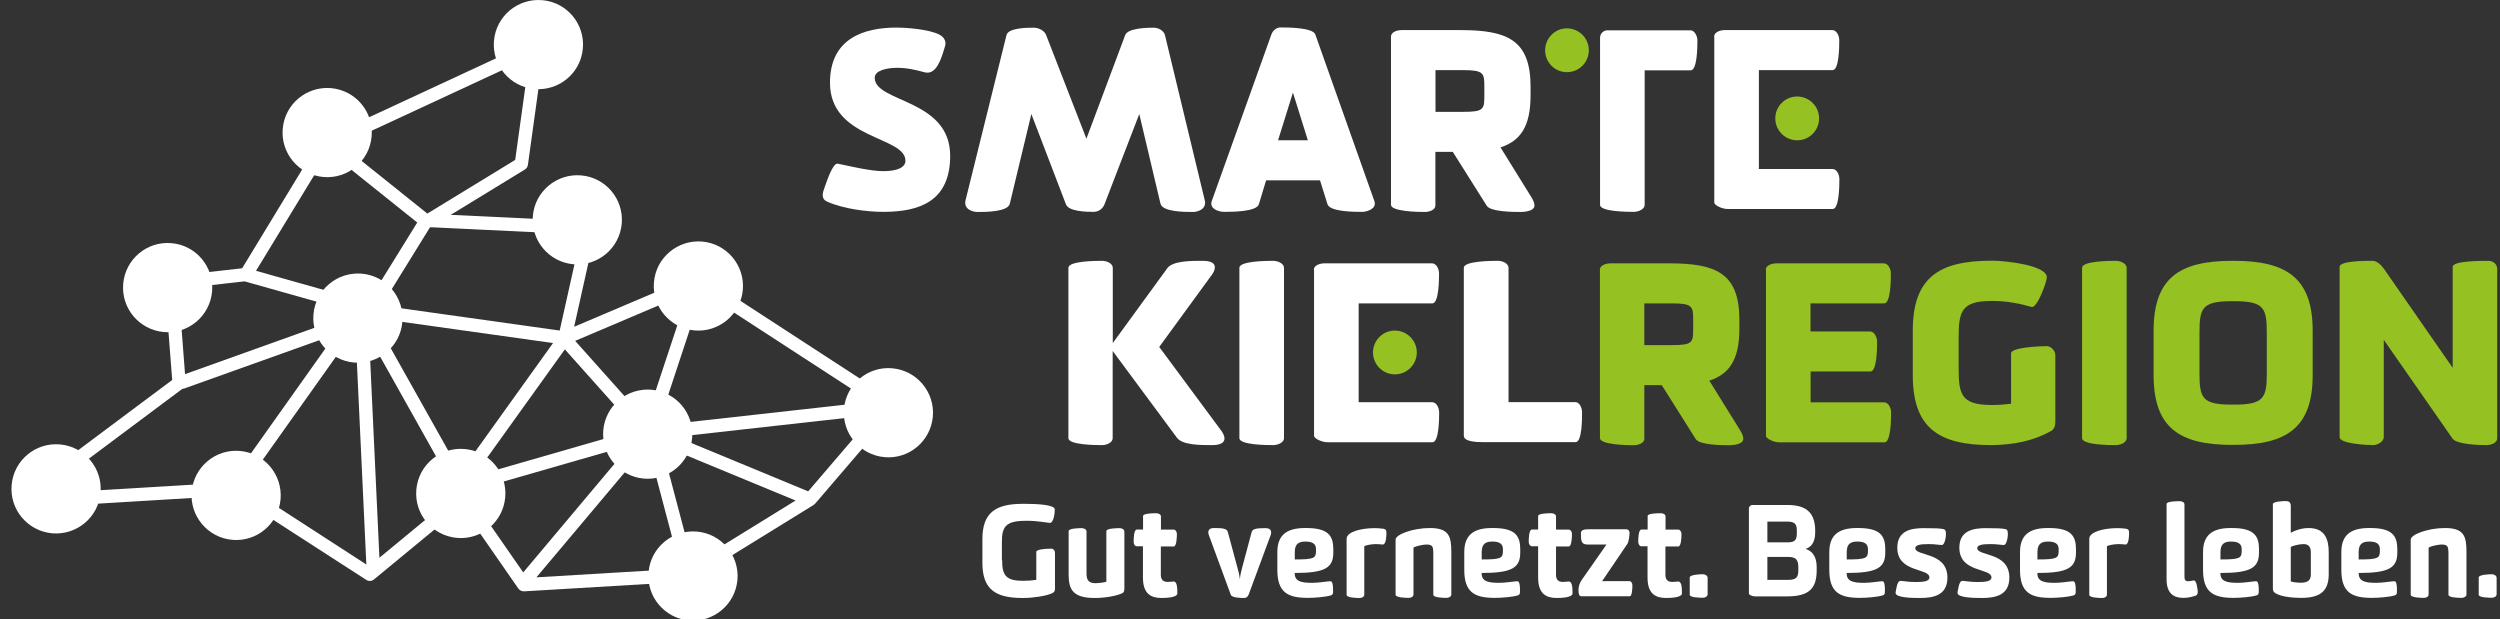 <svg width="218" height="54" viewBox="0 0 218 54" fill="none" xmlns="http://www.w3.org/2000/svg">
<rect x="0" y="0" width="218" height="54" fill="#333333" stroke="none"/>
<g clip-path="url(#clip0_6_2)">
<path d="M87.385 48.804C87.385 50.114 87.665 50.644 89.165 50.644H89.245C89.635 50.644 89.965 50.624 90.365 50.564V48.124C90.365 47.914 91.105 47.844 91.645 47.844C91.895 47.844 91.995 48.024 91.995 48.234V51.334C91.995 51.574 91.915 51.654 91.715 51.744C91.235 51.964 90.085 52.144 89.235 52.144H89.155C86.795 52.144 85.665 51.384 85.665 49.084V47.004C85.665 44.704 86.815 43.934 89.175 43.934H89.385C90.415 43.934 91.975 44.014 91.975 44.414C91.975 44.964 91.815 45.594 91.565 45.594C91.325 45.594 90.505 45.414 89.645 45.414H89.435C87.675 45.414 87.365 45.954 87.365 47.264V48.804H87.385Z" fill="white"/>
<path d="M96.475 46.314C96.475 46.074 97.375 46.054 97.635 46.054C97.835 46.054 98.045 46.154 98.045 46.354V51.304C98.045 51.624 97.955 51.694 97.805 51.754C97.395 51.934 96.485 52.144 95.435 52.144C93.345 52.144 93.185 51.184 93.185 50.004V46.314C93.185 46.074 94.045 46.054 94.325 46.054C94.515 46.054 94.745 46.154 94.745 46.354V50.024C94.745 50.564 94.915 50.854 95.535 50.854C95.885 50.854 96.475 50.754 96.475 50.724V46.314Z" fill="white"/>
<path d="M101.225 47.624V50.134C101.225 50.624 101.515 50.744 101.825 50.744C102.035 50.744 102.205 50.714 102.335 50.704C102.635 50.704 102.665 51.214 102.665 51.744C102.665 52.084 101.805 52.144 101.295 52.144C100.365 52.144 99.665 51.784 99.665 50.364V47.634H99.115C98.955 47.634 98.855 47.434 98.855 47.254C98.855 47.004 98.865 46.174 99.135 46.174H99.675V44.994C99.675 44.764 100.565 44.754 100.835 44.754C101.035 44.754 101.235 44.864 101.235 45.034V46.184H102.355C102.505 46.184 102.625 46.374 102.625 46.554C102.625 46.824 102.605 47.654 102.345 47.654H101.225V47.624Z" fill="white"/>
<path d="M109.145 46.394C109.225 46.094 109.625 46.054 110.355 46.054C110.695 46.054 110.845 46.204 110.845 46.424C110.845 46.484 110.835 46.554 110.815 46.624L108.885 51.844C108.805 52.044 108.675 52.144 108.475 52.144C108.185 52.144 107.415 52.124 107.325 51.864L105.395 46.614C105.375 46.544 105.365 46.474 105.365 46.414C105.365 46.194 105.515 46.044 105.865 46.044C106.585 46.044 106.985 46.084 107.065 46.384L107.925 49.574C107.995 49.814 108.085 50.174 108.115 50.524C108.145 50.184 108.225 49.804 108.295 49.574L109.145 46.394Z" fill="white"/>
<path d="M114.045 52.134C112.295 52.134 111.385 51.664 111.385 49.694V48.144C111.385 46.744 112.105 46.044 113.785 46.044H113.905C115.855 46.044 116.265 46.744 116.265 47.904V48.174C116.265 49.504 115.565 49.964 112.895 49.964C112.895 50.664 113.385 50.824 114.415 50.824C114.995 50.824 115.715 50.694 115.985 50.684C116.105 50.684 116.245 50.714 116.245 51.494C116.245 51.734 116.245 51.854 116.045 51.924C115.595 52.054 114.685 52.134 114.045 52.134ZM114.755 47.884C114.755 47.434 114.465 47.224 113.845 47.224C113.315 47.224 112.905 47.364 112.905 48.134V48.784C114.555 48.784 114.755 48.684 114.755 48.054V47.884Z" fill="white"/>
<path d="M119.965 47.444C119.545 47.444 118.965 47.574 118.965 47.644V51.844C118.965 52.044 118.755 52.144 118.565 52.144C118.305 52.144 117.425 52.124 117.425 51.874V46.984C117.425 46.394 118.625 46.054 119.885 46.054C120.075 46.054 120.265 46.064 120.615 46.104C120.825 46.134 120.895 46.214 120.895 46.444C120.895 47.214 120.745 47.484 120.585 47.484C120.425 47.474 120.265 47.444 119.965 47.444Z" fill="white"/>
<path d="M124.975 48.084C124.975 47.654 124.875 47.484 124.415 47.484C124.005 47.484 123.255 47.674 123.255 47.774V51.834C123.255 52.034 123.045 52.134 122.845 52.134C122.585 52.134 121.695 52.114 121.695 51.864V47.054C121.695 46.614 123.185 46.044 124.685 46.044C126.375 46.044 126.555 46.804 126.555 48.134V51.834C126.555 52.034 126.325 52.134 126.125 52.134C125.845 52.134 124.985 52.114 124.985 51.864V48.084H124.975Z" fill="white"/>
<path d="M130.345 52.134C128.595 52.134 127.685 51.664 127.685 49.694V48.144C127.685 46.744 128.405 46.044 130.085 46.044H130.205C132.155 46.044 132.565 46.744 132.565 47.904V48.174C132.565 49.504 131.865 49.964 129.195 49.964C129.195 50.664 129.685 50.824 130.715 50.824C131.285 50.824 132.015 50.694 132.285 50.684C132.405 50.684 132.545 50.714 132.545 51.494C132.545 51.734 132.545 51.854 132.345 51.924C131.895 52.054 130.995 52.134 130.345 52.134ZM131.055 47.884C131.055 47.434 130.765 47.224 130.145 47.224C129.615 47.224 129.205 47.364 129.205 48.134V48.784C130.855 48.784 131.055 48.684 131.055 48.054V47.884Z" fill="white"/>
<path d="M135.685 47.624V50.134C135.685 50.624 135.975 50.744 136.285 50.744C136.495 50.744 136.665 50.714 136.795 50.704C137.095 50.704 137.125 51.214 137.125 51.744C137.125 52.084 136.265 52.144 135.755 52.144C134.825 52.144 134.125 51.784 134.125 50.364V47.634H133.575C133.425 47.634 133.305 47.434 133.305 47.254C133.305 47.004 133.315 46.174 133.585 46.174H134.125V44.994C134.125 44.764 135.005 44.754 135.285 44.754C135.485 44.754 135.685 44.864 135.685 45.034V46.184H136.805C136.955 46.184 137.075 46.374 137.075 46.554C137.075 46.824 137.055 47.654 136.795 47.654H135.685V47.624Z" fill="white"/>
<path d="M137.945 52.004C137.695 52.004 137.645 51.804 137.645 51.424C137.645 51.174 137.735 50.834 137.925 50.574L140.085 47.484H138.455C137.885 47.484 137.855 47.174 137.855 46.494C137.855 46.154 138.275 46.154 138.565 46.154H141.845C141.965 46.154 142.095 46.284 142.095 46.444C142.095 46.644 142.055 47.234 141.875 47.474L139.705 50.674H142.095C142.225 50.674 142.345 50.844 142.345 51.024C142.345 51.254 142.325 51.994 142.115 51.994H137.945V52.004Z" fill="white"/>
<path d="M145.225 47.624V50.134C145.225 50.624 145.515 50.744 145.825 50.744C146.035 50.744 146.205 50.714 146.335 50.704C146.635 50.704 146.665 51.214 146.665 51.744C146.665 52.084 145.805 52.144 145.295 52.144C144.365 52.144 143.665 51.784 143.665 50.364V47.634H143.115C142.965 47.634 142.855 47.434 142.855 47.254C142.855 47.004 142.865 46.174 143.135 46.174H143.675V44.994C143.675 44.764 144.565 44.754 144.835 44.754C145.035 44.754 145.235 44.864 145.235 45.034V46.184H146.355C146.505 46.184 146.625 46.374 146.625 46.554C146.625 46.824 146.605 47.654 146.345 47.654H145.225V47.624Z" fill="white"/>
<path d="M147.345 50.354C147.345 50.114 148.205 50.074 148.495 50.074C148.695 50.074 148.905 50.204 148.905 50.384V51.824C148.905 52.004 148.695 52.124 148.495 52.124C148.205 52.124 147.345 52.104 147.345 51.864V50.354Z" fill="white"/>
<path d="M155.865 44.034C157.655 44.034 158.285 44.844 158.285 46.304V46.434C158.285 47.394 157.835 47.754 157.435 47.864C157.825 47.984 158.415 48.294 158.415 49.484V49.724C158.415 51.294 157.765 52.004 155.855 52.004H153.015C152.795 52.004 152.505 51.864 152.505 51.764V44.324C152.505 44.194 152.635 44.034 152.825 44.034H155.865V44.034ZM154.115 45.484V47.294H155.865C156.575 47.294 156.685 47.054 156.685 46.434V46.304C156.685 45.764 156.575 45.484 155.865 45.484H154.115V45.484ZM154.115 48.564V50.564H155.895C156.625 50.564 156.815 50.364 156.815 49.714V49.484C156.815 48.854 156.645 48.564 155.945 48.564H154.115V48.564Z" fill="white"/>
<path d="M162.175 52.134C160.425 52.134 159.515 51.664 159.515 49.694V48.144C159.515 46.744 160.235 46.044 161.915 46.044H162.035C163.985 46.044 164.395 46.744 164.395 47.904V48.174C164.395 49.504 163.695 49.964 161.025 49.964C161.025 50.664 161.515 50.824 162.545 50.824C163.125 50.824 163.845 50.694 164.115 50.684C164.235 50.684 164.365 50.714 164.365 51.494C164.365 51.734 164.365 51.854 164.165 51.924C163.725 52.054 162.815 52.134 162.175 52.134ZM162.885 47.884C162.885 47.434 162.595 47.224 161.975 47.224C161.445 47.224 161.035 47.364 161.035 48.134V48.784C162.685 48.784 162.885 48.684 162.885 48.054V47.884Z" fill="white"/>
<path d="M167.055 50.754C167.795 50.754 168.245 50.674 168.245 50.354C168.245 49.504 165.445 49.974 165.445 47.754C165.445 46.254 166.685 46.054 167.745 46.054C168.725 46.054 169.145 46.074 169.445 46.134C169.635 46.164 169.685 46.324 169.685 46.524C169.685 47.114 169.495 47.524 169.345 47.524C169.065 47.524 168.765 47.444 168.175 47.444C167.405 47.444 167.015 47.534 167.015 47.804C167.015 48.514 169.815 48.114 169.815 50.364C169.815 51.904 168.615 52.144 167.425 52.144C166.735 52.144 165.295 52.124 165.295 51.704C165.295 51.654 165.305 51.604 165.315 51.534C165.445 50.774 165.565 50.654 165.745 50.654H165.805C166.015 50.674 166.445 50.754 167.055 50.754Z" fill="white"/>
<path d="M172.455 50.754C173.195 50.754 173.655 50.674 173.655 50.354C173.655 49.504 170.855 49.974 170.855 47.754C170.855 46.254 172.095 46.054 173.155 46.054C174.125 46.054 174.555 46.074 174.855 46.134C175.045 46.164 175.085 46.324 175.085 46.524C175.085 47.114 174.895 47.524 174.745 47.524C174.475 47.524 174.165 47.444 173.575 47.444C172.805 47.444 172.415 47.534 172.415 47.804C172.415 48.514 175.215 48.114 175.215 50.364C175.215 51.904 174.015 52.144 172.825 52.144C172.135 52.144 170.695 52.124 170.695 51.704C170.695 51.654 170.705 51.604 170.715 51.534C170.845 50.774 170.965 50.654 171.145 50.654H171.205C171.415 50.674 171.855 50.754 172.455 50.754Z" fill="white"/>
<path d="M178.805 52.134C177.055 52.134 176.145 51.664 176.145 49.694V48.144C176.145 46.744 176.865 46.044 178.545 46.044H178.665C180.615 46.044 181.025 46.744 181.025 47.904V48.174C181.025 49.504 180.325 49.964 177.655 49.964C177.655 50.664 178.145 50.824 179.175 50.824C179.755 50.824 180.475 50.694 180.745 50.684C180.865 50.684 181.005 50.714 181.005 51.494C181.005 51.734 181.005 51.854 180.805 51.924C180.355 52.054 179.445 52.134 178.805 52.134ZM179.515 47.884C179.515 47.434 179.225 47.224 178.605 47.224C178.075 47.224 177.665 47.364 177.665 48.134V48.784C179.315 48.784 179.515 48.684 179.515 48.054V47.884Z" fill="white"/>
<path d="M184.725 47.444C184.305 47.444 183.725 47.574 183.725 47.644V51.844C183.725 52.044 183.515 52.144 183.325 52.144C183.055 52.144 182.185 52.124 182.185 51.874V46.984C182.185 46.394 183.375 46.054 184.645 46.054C184.835 46.054 185.025 46.064 185.375 46.104C185.585 46.134 185.655 46.214 185.655 46.444C185.655 47.214 185.515 47.484 185.345 47.484C185.195 47.474 185.025 47.444 184.725 47.444Z" fill="white"/>
<path d="M191.645 51.614C191.645 51.814 191.565 51.914 191.425 51.954C191.015 52.084 190.735 52.134 190.385 52.134C189.535 52.134 188.925 51.744 188.925 50.504V43.944C188.925 43.714 189.825 43.704 190.085 43.704C190.285 43.704 190.485 43.804 190.485 43.984V50.214C190.485 50.524 190.515 50.684 190.805 50.684C190.975 50.684 191.155 50.624 191.315 50.614C191.555 50.604 191.645 51.514 191.645 51.614Z" fill="white"/>
<path d="M194.765 52.134C193.015 52.134 192.105 51.664 192.105 49.694V48.144C192.105 46.744 192.825 46.044 194.505 46.044H194.625C196.575 46.044 196.985 46.744 196.985 47.904V48.174C196.985 49.504 196.285 49.964 193.615 49.964C193.615 50.664 194.105 50.824 195.135 50.824C195.715 50.824 196.435 50.694 196.705 50.684C196.825 50.684 196.965 50.714 196.965 51.494C196.965 51.734 196.965 51.854 196.765 51.924C196.315 52.054 195.405 52.134 194.765 52.134ZM195.475 47.884C195.475 47.434 195.185 47.224 194.565 47.224C194.035 47.224 193.625 47.364 193.625 48.134V48.784C195.275 48.784 195.475 48.684 195.475 48.054V47.884Z" fill="white"/>
<path d="M199.755 46.454C200.315 46.164 200.825 46.044 201.305 46.044C202.785 46.044 203.065 47.094 203.065 48.184V50.054C203.065 51.414 202.465 52.134 200.695 52.134C200.185 52.134 199.045 52.094 198.445 51.744C198.265 51.644 198.195 51.534 198.195 51.304V43.964C198.195 43.724 199.065 43.694 199.355 43.694C199.575 43.694 199.755 43.804 199.755 44.104V46.454ZM199.755 50.684C199.755 50.744 200.285 50.814 200.645 50.814C201.395 50.814 201.505 50.454 201.505 50.064V48.184C201.505 47.794 201.395 47.444 200.865 47.444C200.465 47.444 199.775 47.624 199.755 47.714V50.684Z" fill="white"/>
<path d="M206.825 52.134C205.075 52.134 204.165 51.664 204.165 49.694V48.144C204.165 46.744 204.885 46.044 206.565 46.044H206.685C208.635 46.044 209.045 46.744 209.045 47.904V48.174C209.045 49.504 208.345 49.964 205.675 49.964C205.675 50.664 206.165 50.824 207.195 50.824C207.765 50.824 208.485 50.694 208.765 50.684C208.885 50.684 209.015 50.714 209.015 51.494C209.015 51.734 209.015 51.854 208.815 51.924C208.375 52.054 207.465 52.134 206.825 52.134ZM207.525 47.884C207.525 47.434 207.235 47.224 206.615 47.224C206.085 47.224 205.675 47.364 205.675 48.134V48.784C207.325 48.784 207.525 48.684 207.525 48.054V47.884Z" fill="white"/>
<path d="M213.495 48.084C213.495 47.654 213.395 47.484 212.935 47.484C212.525 47.484 211.775 47.674 211.775 47.774V51.834C211.775 52.034 211.565 52.134 211.365 52.134C211.105 52.134 210.215 52.114 210.215 51.864V47.054C210.215 46.614 211.705 46.044 213.205 46.044C214.895 46.044 215.075 46.804 215.075 48.134V51.834C215.075 52.034 214.845 52.134 214.645 52.134C214.365 52.134 213.505 52.114 213.505 51.864V48.084H213.495Z" fill="white"/>
<path d="M216.145 50.354C216.145 50.114 217.005 50.074 217.295 50.074C217.495 50.074 217.705 50.204 217.705 50.384V51.824C217.705 52.004 217.495 52.124 217.295 52.124C217.005 52.124 216.145 52.104 216.145 51.864V50.354Z" fill="white"/>
<path d="M77.925 34.924L61.195 24.044C61.035 23.944 60.825 23.924 60.655 23.994L50.065 28.494L51.955 20.024C51.995 19.854 51.955 19.684 51.855 19.544C51.755 19.404 51.595 19.324 51.425 19.314L39.305 18.734L45.765 14.784C45.915 14.694 46.015 14.544 46.035 14.364L47.455 4.114C47.485 3.904 47.395 3.694 47.225 3.574C47.055 3.444 46.825 3.424 46.635 3.514L28.765 11.814L28.185 11.354C27.935 11.154 27.575 11.194 27.375 11.444C27.175 11.694 27.215 12.054 27.465 12.254L27.745 12.484L21.115 23.394L14.875 24.094C14.565 24.124 14.335 24.404 14.365 24.714L15.015 33.134L5.695 40.094C5.535 40.214 5.455 40.404 5.465 40.604L5.685 43.524C5.705 43.844 5.995 44.084 6.295 44.054L20.515 43.194L31.935 50.564C32.145 50.704 32.425 50.684 32.615 50.524L40.265 44.214L45.195 51.314C45.305 51.474 45.485 51.564 45.675 51.564C45.685 51.564 45.695 51.564 45.705 51.564L59.975 50.714C60.075 50.704 60.165 50.674 60.245 50.634L70.945 44.034C70.945 44.034 70.945 44.034 70.955 44.024C70.985 44.004 71.015 43.974 71.045 43.944C71.055 43.934 71.075 43.924 71.085 43.914L78.055 35.784C78.165 35.654 78.215 35.494 78.185 35.324C78.165 35.154 78.065 35.014 77.925 34.924ZM70.475 42.844L58.985 38.094L76.185 36.174L70.475 42.844ZM60.425 49.164L57.685 38.814L69.375 43.644L60.425 49.164ZM32.625 27.724L48.225 29.914L40.145 41.184L32.585 27.714C32.595 27.714 32.605 27.724 32.625 27.724ZM49.255 30.464L55.495 37.454L41.305 41.544L49.255 30.464ZM75.975 35.034L57.385 37.104L61.235 25.454L75.975 35.034ZM56.325 36.634L50.155 29.724L59.995 25.544L56.325 36.634ZM56.485 38.804L59.335 49.594L46.775 50.344L56.485 38.804ZM50.675 20.444L48.805 28.824L33.275 26.644L37.475 19.854L37.545 19.814L50.675 20.444ZM46.165 5.014L44.925 13.944L37.265 18.624L29.775 12.624L46.165 5.014ZM28.655 13.214L36.385 19.404L32.075 26.364L22.325 23.614L28.655 13.214ZM21.335 24.534C21.345 24.534 21.355 24.544 21.365 24.544L30.935 27.244L30.945 27.434C30.835 27.404 30.715 27.404 30.605 27.444L16.135 32.624L15.565 25.184L21.335 24.534ZM20.975 42.124C20.875 42.054 20.755 42.024 20.625 42.034L6.785 42.864L6.625 40.834L15.905 33.904C15.955 33.904 16.005 33.904 16.045 33.884L29.245 29.164L20.675 41.234C20.485 41.494 20.555 41.854 20.815 42.044C20.915 42.114 21.035 42.154 21.145 42.154C21.325 42.154 21.505 42.074 21.615 41.914L30.985 28.724L31.945 49.224L20.975 42.124ZM40.455 42.804C40.425 42.804 40.405 42.794 40.375 42.794C40.245 42.794 40.115 42.844 40.005 42.924L33.085 48.634L32.185 29.384L39.565 42.544C39.665 42.714 39.845 42.824 40.035 42.834C40.235 42.844 40.425 42.754 40.535 42.594L40.845 42.164C40.845 42.194 40.845 42.234 40.855 42.264C40.925 42.514 41.155 42.684 41.415 42.684C41.465 42.684 41.525 42.674 41.575 42.664L54.955 38.814L45.625 49.914L40.855 43.044C40.765 42.914 40.615 42.824 40.455 42.804Z" fill="white"/>
<path d="M50.825 4.224C50.645 6.364 48.755 7.944 46.615 7.764C44.475 7.574 42.885 5.694 43.075 3.554C43.255 1.414 45.145 -0.166 47.285 0.014C49.425 0.194 51.015 2.084 50.825 4.224Z" fill="white"/>
<path d="M32.405 11.894C32.225 14.034 30.335 15.624 28.195 15.434C26.055 15.244 24.465 13.364 24.655 11.224C24.835 9.084 26.725 7.504 28.865 7.684C31.005 7.874 32.595 9.754 32.405 11.894Z" fill="white"/>
<path d="M24.465 43.534C24.285 45.674 22.395 47.264 20.255 47.074C18.115 46.884 16.535 45.004 16.715 42.864C16.905 40.724 18.785 39.134 20.925 39.324C23.065 39.504 24.645 41.394 24.465 43.534Z" fill="white"/>
<path d="M54.215 19.504C54.025 21.644 52.145 23.224 50.005 23.044C47.865 22.854 46.285 20.974 46.465 18.834C46.645 16.694 48.535 15.114 50.675 15.294C52.815 15.474 54.405 17.364 54.215 19.504Z" fill="white"/>
<path d="M64.305 50.564C64.115 52.704 62.235 54.284 60.095 54.104C57.955 53.914 56.365 52.034 56.555 49.894C56.735 47.754 58.625 46.174 60.765 46.354C62.905 46.534 64.485 48.424 64.305 50.564Z" fill="white"/>
<path d="M81.345 36.324C81.155 38.464 79.275 40.054 77.135 39.864C74.995 39.674 73.415 37.794 73.595 35.654C73.775 33.514 75.665 31.924 77.805 32.114C79.945 32.304 81.525 34.184 81.345 36.324Z" fill="white"/>
<path d="M64.775 25.274C64.585 27.414 62.705 28.994 60.565 28.814C58.425 28.624 56.835 26.744 57.025 24.604C57.205 22.464 59.095 20.884 61.235 21.064C63.375 21.254 64.955 23.134 64.775 25.274Z" fill="white"/>
<path d="M35.085 28.074C34.905 30.214 33.015 31.794 30.875 31.614C28.735 31.424 27.145 29.544 27.335 27.404C27.515 25.264 29.405 23.684 31.545 23.864C33.685 24.044 35.265 25.924 35.085 28.074Z" fill="white"/>
<path d="M18.495 25.414C18.305 27.554 16.425 29.144 14.285 28.954C12.145 28.764 10.555 26.884 10.745 24.744C10.925 22.604 12.815 21.014 14.955 21.204C17.095 21.384 18.675 23.274 18.495 25.414Z" fill="white"/>
<path d="M60.355 38.194C60.165 40.334 58.285 41.914 56.145 41.734C54.005 41.544 52.425 39.664 52.605 37.524C52.785 35.384 54.675 33.804 56.815 33.984C58.955 34.174 60.545 36.054 60.355 38.194Z" fill="white"/>
<path d="M44.055 43.364C43.875 45.504 41.985 47.094 39.845 46.904C37.705 46.714 36.115 44.834 36.305 42.694C36.485 40.554 38.375 38.964 40.515 39.154C42.655 39.334 44.245 41.224 44.055 43.364Z" fill="white"/>
<path d="M8.765 42.964C8.585 45.104 6.695 46.684 4.555 46.504C2.415 46.314 0.825 44.434 1.015 42.294C1.195 40.154 3.085 38.564 5.225 38.754C7.365 38.934 8.955 40.824 8.765 42.964Z" fill="white"/>
<path d="M77.025 14.924C78.235 14.924 78.955 14.604 78.955 14.014C78.955 11.854 72.375 12.194 72.375 7.214C72.375 3.354 75.325 2.404 78.175 2.404C78.805 2.404 80.965 2.514 81.945 3.034C82.335 3.254 82.575 3.644 82.375 4.134C82.095 5.064 81.665 6.584 80.625 6.304C79.925 6.114 79.125 5.914 78.245 5.914C77.405 5.914 76.275 6.114 76.275 6.784C76.275 8.954 82.855 8.604 82.855 13.584C82.855 17.544 80.195 18.474 77.025 18.474C75.615 18.474 73.535 18.214 72.135 17.584C71.725 17.414 71.655 17.064 71.835 16.544C72.035 16.004 72.595 14.164 73.065 14.274C74.295 14.534 75.945 14.924 77.025 14.924Z" fill="white"/>
<path d="M99.345 9.944L96.315 17.804C96.165 18.194 95.815 18.474 95.345 18.474C94.755 18.474 93.175 18.454 92.945 17.804L89.935 9.944L88.055 17.764C87.885 18.484 85.935 18.484 85.215 18.484C84.845 18.484 84.005 18.264 84.195 17.464L87.765 3.064C87.915 2.434 89.515 2.414 90.125 2.414C90.585 2.414 91.075 2.674 91.225 3.064L94.735 12.094L98.115 3.064C98.335 2.454 99.995 2.414 100.585 2.414C101.045 2.414 101.495 2.694 101.585 3.064L105.055 17.464C105.245 18.264 104.405 18.484 104.035 18.484C103.325 18.484 101.375 18.484 101.195 17.764L99.345 9.944Z" fill="white"/>
<path d="M115.105 15.724H110.405L109.775 17.804C109.585 18.474 107.415 18.474 106.725 18.474C106.405 18.474 105.625 18.304 105.625 17.754C105.625 17.664 105.645 17.604 105.665 17.534L110.865 3.004C111.015 2.594 111.365 2.394 111.665 2.394C112.225 2.394 114.485 2.394 114.695 3.004L119.845 17.534C119.865 17.604 119.885 17.664 119.885 17.754C119.885 18.294 119.085 18.474 118.785 18.474C118.095 18.474 115.965 18.474 115.755 17.804L115.105 15.724ZM111.445 12.234H114.045L112.745 8.074L111.445 12.234Z" fill="white"/>
<path d="M121.295 3.184C121.295 2.814 121.795 2.624 122.225 2.624H127.335C131.425 2.624 133.465 3.464 133.465 7.564V8.324C133.465 11.034 132.575 12.284 130.845 12.854L133.505 17.144C133.725 17.494 133.805 17.724 133.805 17.924C133.805 18.464 132.745 18.484 132.575 18.484C131.885 18.484 129.975 18.464 129.645 17.944L126.685 13.244H125.165V17.924C125.165 18.294 124.665 18.484 124.235 18.484C123.625 18.484 121.295 18.444 121.295 17.854V3.184ZM125.175 6.114V9.754H127.555C129.395 9.754 129.435 9.534 129.435 8.324V7.564C129.435 6.374 129.395 6.114 127.555 6.114H125.175V6.114Z" fill="white"/>
<path d="M143.415 17.864C143.415 18.234 142.895 18.474 142.465 18.474C141.855 18.474 139.525 18.454 139.525 17.864V6.134V3.294C139.525 2.934 139.815 2.644 140.165 2.644H147.405C147.755 2.644 148.015 3.124 148.015 3.534C148.015 4.114 147.995 6.134 147.425 6.134H143.415V17.864V17.864Z" fill="white"/>
<path d="M149.475 3.184C149.475 2.814 149.975 2.624 150.405 2.624H159.775C160.145 2.624 160.385 3.104 160.385 3.514C160.385 4.094 160.365 6.114 159.805 6.114H153.375V8.564V12.054V14.734H159.785C160.155 14.734 160.395 15.214 160.395 15.624C160.395 16.204 160.375 18.224 159.815 18.224H150.655C150.155 18.224 149.485 17.894 149.485 17.664V3.184H149.475Z" fill="white"/>
<path d="M96.105 38.814C95.495 38.814 93.165 38.794 93.165 38.204V23.354C93.165 22.764 95.505 22.744 96.105 22.744C96.535 22.744 97.035 22.984 97.035 23.354V29.914L101.815 23.354C102.315 22.744 103.875 22.744 104.805 22.744C105.195 22.744 105.935 22.764 105.935 23.324C105.935 23.544 105.805 23.824 105.505 24.194L101.085 30.254L106.345 37.354C106.645 37.724 106.775 38.004 106.775 38.224C106.775 38.784 106.035 38.814 105.645 38.814C104.715 38.814 103.155 38.814 102.655 38.204L97.025 30.604V38.204C97.035 38.574 96.535 38.814 96.105 38.814Z" fill="white"/>
<path d="M111.015 38.814C110.405 38.814 108.075 38.794 108.075 38.204V23.354C108.075 22.764 110.415 22.744 111.015 22.744C111.445 22.744 111.965 22.984 111.965 23.354V38.204C111.975 38.574 111.455 38.814 111.015 38.814Z" fill="white"/>
<path d="M114.565 23.524C114.565 23.154 115.065 22.964 115.495 22.964H124.875C125.245 22.964 125.485 23.444 125.485 23.854C125.485 24.434 125.465 26.454 124.905 26.454H118.475V28.904V32.384V35.074H124.885C125.255 35.074 125.495 35.554 125.495 35.964C125.495 36.544 125.475 38.564 124.915 38.564H115.755C115.255 38.564 114.585 38.234 114.585 38.004V23.524H114.565Z" fill="white"/>
<path d="M129.315 38.554C128.735 38.554 127.645 38.514 127.645 37.994V23.354C127.645 22.764 130.005 22.744 130.615 22.744C131.045 22.744 131.545 22.984 131.545 23.354V35.064H137.375C137.725 35.064 137.955 35.544 137.955 35.954C137.955 36.534 137.955 38.554 137.395 38.554H129.315V38.554Z" fill="white"/>
<path d="M139.505 23.524C139.505 23.154 140.005 22.964 140.435 22.964H145.545C149.635 22.964 151.675 23.804 151.675 27.904V28.664C151.675 31.374 150.785 32.624 149.055 33.194L151.715 37.484C151.935 37.834 152.015 38.074 152.015 38.264C152.015 38.804 150.955 38.824 150.785 38.824C150.095 38.824 148.185 38.804 147.865 38.284L144.905 33.584H143.385V38.264C143.385 38.634 142.885 38.824 142.455 38.824C141.845 38.824 139.515 38.784 139.515 38.194V23.524H139.505ZM143.385 26.454V30.094H145.765C147.605 30.094 147.645 29.874 147.645 28.664V27.904C147.645 26.714 147.605 26.454 145.765 26.454H143.385V26.454Z" fill="#95C122"/>
<path d="M153.975 23.524C153.975 23.154 154.475 22.964 154.905 22.964H164.275C164.645 22.964 164.885 23.444 164.885 23.854C164.885 24.434 164.865 26.454 164.305 26.454H157.875V28.904H163.075C163.425 28.904 163.685 29.384 163.685 29.794C163.685 30.384 163.665 32.394 163.105 32.394H157.885V35.084H164.295C164.665 35.084 164.905 35.564 164.905 35.974C164.905 36.554 164.885 38.574 164.325 38.574H155.165C154.665 38.574 153.995 38.244 153.995 38.014V23.524H153.975Z" fill="#95C122"/>
<path d="M170.795 32.084C170.795 34.314 170.965 35.314 173.635 35.314H173.785C174.325 35.314 174.845 35.274 175.365 35.204V30.814C175.365 30.294 177.835 30.184 178.465 30.184C178.855 30.184 179.225 30.574 179.225 30.984V36.744C179.225 37.024 179.185 37.394 178.855 37.584C177.315 38.454 175.605 38.774 173.785 38.814H173.635C169.025 38.814 166.795 37.294 166.795 32.724V28.824C166.795 24.254 169.025 22.734 173.635 22.734H173.785C174.865 22.734 178.485 23.124 178.485 24.184C178.485 24.554 177.645 26.914 177.145 26.764C176.105 26.464 174.975 26.244 173.785 26.244H173.635C170.975 26.244 170.795 27.244 170.795 29.474V32.084V32.084Z" fill="#95C122"/>
<path d="M184.495 38.814C183.885 38.814 181.555 38.794 181.555 38.204V23.354C181.555 22.764 183.895 22.744 184.495 22.744C184.925 22.744 185.445 22.984 185.445 23.354V38.204C185.455 38.574 184.935 38.814 184.495 38.814Z" fill="#95C122"/>
<path d="M194.635 38.794C190.025 38.794 187.795 37.284 187.795 32.714V28.834C187.795 24.264 190.025 22.744 194.635 22.744H194.805C199.415 22.744 201.665 24.264 201.665 28.834V32.714C201.665 37.284 199.415 38.794 194.805 38.794H194.635ZM191.795 32.494C191.795 34.684 191.985 35.284 194.635 35.284H194.805C197.445 35.284 197.665 34.674 197.665 32.494V29.054C197.665 26.864 197.445 26.264 194.805 26.264H194.635C191.995 26.264 191.795 26.874 191.795 29.054V32.494Z" fill="#95C122"/>
<path d="M216.805 38.814C216.155 38.814 214.245 38.754 213.865 38.254L207.865 29.634V38.124C207.865 38.474 207.365 38.814 206.935 38.814C206.355 38.814 204.015 38.684 204.015 38.124V23.264C204.015 22.744 206.245 22.744 206.875 22.744C207.285 22.744 207.635 23.114 207.875 23.434L213.875 32.074V23.264C213.875 22.744 216.345 22.744 216.975 22.744C217.385 22.744 217.755 23.024 217.755 23.434V38.244C217.735 38.624 217.235 38.814 216.805 38.814Z" fill="#95C122"/>
<path d="M138.545 4.384C138.545 5.434 137.695 6.294 136.635 6.294C135.585 6.294 134.735 5.444 134.735 4.384C134.735 3.334 135.585 2.474 136.635 2.474C137.685 2.474 138.545 3.324 138.545 4.384Z" fill="#95C122"/>
<path d="M158.625 10.324C158.625 11.374 157.775 12.234 156.715 12.234C155.665 12.234 154.805 11.384 154.805 10.324C154.805 9.274 155.655 8.414 156.715 8.414C157.775 8.424 158.625 9.274 158.625 10.324Z" fill="#95C122"/>
<path d="M123.545 30.734C123.545 31.784 122.695 32.644 121.635 32.644C120.585 32.644 119.725 31.794 119.725 30.734C119.725 29.684 120.575 28.824 121.635 28.824C122.685 28.834 123.545 29.684 123.545 30.734Z" fill="#95C122"/>
</g>
<defs>
<clipPath id="clip0_6_2">
<rect width="218" height="54" fill="white"/>
</clipPath>
</defs>
</svg>

